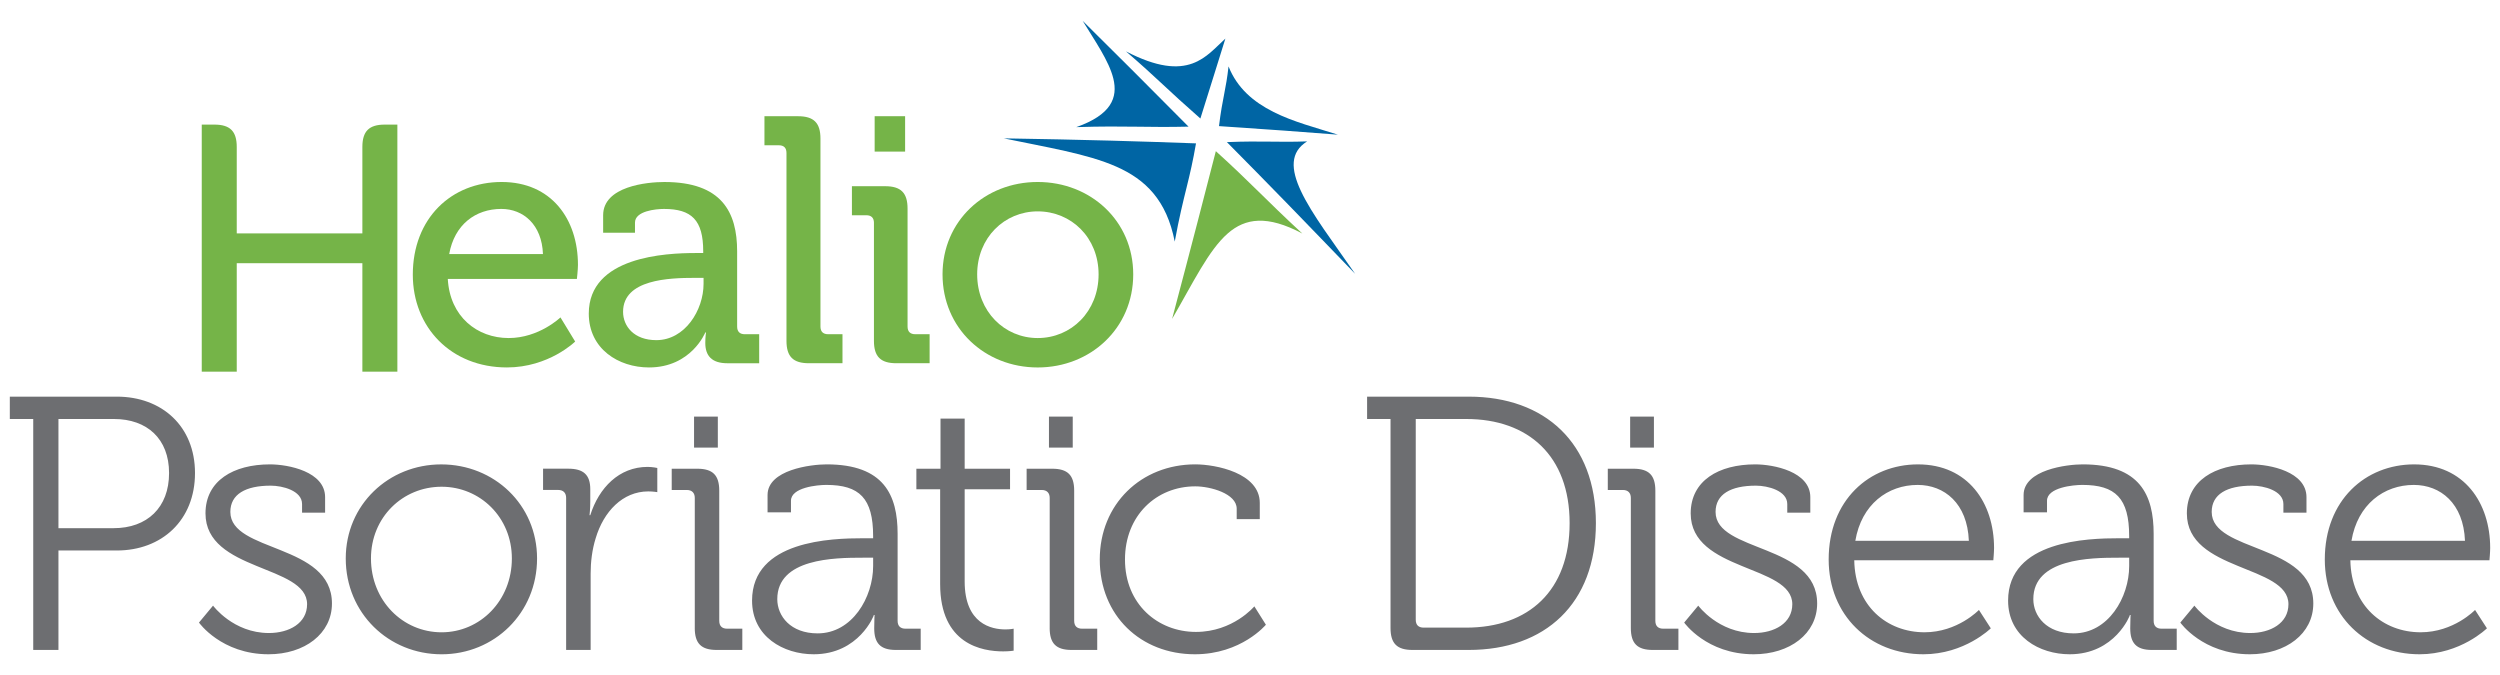 <?xml version="1.0" encoding="utf-8"?>
<!-- Generator: Adobe Illustrator 15.1.0, SVG Export Plug-In . SVG Version: 6.00 Build 0)  -->
<!DOCTYPE svg PUBLIC "-//W3C//DTD SVG 1.1//EN" "http://www.w3.org/Graphics/SVG/1.1/DTD/svg11.dtd">
<svg version="1.1" id="Layer_1" xmlns="http://www.w3.org/2000/svg" xmlns:xlink="http://www.w3.org/1999/xlink" x="0px" y="0px"
	 width="137px" height="37px" viewBox="0 0 137 37" enable-background="new 0 0 137 37" xml:space="preserve">
<g>
	<path fill="#75B448" d="M29.754,13.923c-0.058-1.611-1.073-2.474-2.281-2.474c-1.419,0-2.57,0.863-2.857,2.474H29.754z
		 M27.491,9.973c2.723,0,4.181,2.033,4.181,4.545c0,0.249-0.058,0.767-0.058,0.767h-7.075c0.114,2.071,1.611,3.24,3.336,3.24
		c1.669,0,2.838-1.131,2.838-1.131l0.806,1.323c0,0-1.438,1.419-3.739,1.419c-3.068,0-5.158-2.206-5.158-5.082
		C22.621,11.968,24.73,9.973,27.491,9.973"/>
	<path fill="#75B448" d="M35.967,18.64c1.572,0,2.588-1.648,2.588-3.087v-0.326h-0.479c-1.4,0-3.932,0.077-3.932,1.86
		C34.145,17.874,34.74,18.64,35.967,18.64 M38.114,13.866h0.422V13.77c0-1.707-0.633-2.32-2.148-2.32
		c-0.46,0-1.591,0.115-1.591,0.748v0.556h-1.745v-0.958c0-1.592,2.416-1.822,3.355-1.822c3.145,0,3.988,1.649,3.988,3.797v4.123
		c0,0.287,0.153,0.422,0.423,0.422h0.785v1.59h-1.745c-0.862,0-1.208-0.421-1.208-1.112c0-0.326,0.039-0.575,0.039-0.575H38.65
		c0,0-0.766,1.917-3.086,1.917c-1.669,0-3.299-1.016-3.299-2.953C32.266,14.058,36.484,13.866,38.114,13.866"/>
	<path fill="#75B448" d="M43.099,8.382c0-0.288-0.152-0.421-0.421-0.421h-0.786V6.369h1.84c0.863,0,1.229,0.364,1.229,1.227v10.297
		c0,0.288,0.152,0.422,0.421,0.422h0.786v1.59h-1.84c-0.864,0-1.229-0.363-1.229-1.226V8.382z"/>
	<path fill="#75B448" d="M47.931,6.369H49.6v1.937h-1.669V6.369z M47.893,12.217c0-0.288-0.153-0.422-0.422-0.422h-0.786v-1.591
		h1.821c0.863,0,1.228,0.364,1.228,1.227v6.462c0,0.287,0.153,0.422,0.422,0.422h0.787v1.59H49.12c-0.863,0-1.228-0.363-1.228-1.226
		V12.217z"/>
	<path fill="#75B448" d="M56.866,18.525c1.842,0,3.337-1.457,3.337-3.49c0-2.013-1.495-3.452-3.337-3.452
		c-1.821,0-3.317,1.439-3.317,3.452C53.549,17.068,55.045,18.525,56.866,18.525 M56.866,9.973c2.896,0,5.235,2.129,5.235,5.063
		c0,2.953-2.34,5.101-5.235,5.101s-5.215-2.148-5.215-5.101C51.651,12.102,53.971,9.973,56.866,9.973"/>
	<path fill="#75B448" d="M21.776,6.828h-0.691c-0.861,0-1.227,0.364-1.227,1.227v4.737h-6.884V8.055
		c0-0.863-0.365-1.227-1.228-1.227h-0.69v2.072v5.509v5.958h1.918v-5.945h6.884v5.945h1.918v-7.044V8.899V6.828z"/>
	<path fill="#0065A4" d="M65.781,6.495c-0.903-0.792-1.5-1.345-2.085-1.89c-0.576-0.536-1.147-1.062-1.993-1.79
		c1.716,0.893,2.828,0.959,3.649,0.66c0.766-0.278,1.257-0.867,1.799-1.361c-0.186,0.596-0.387,1.235-0.602,1.928
		C66.317,4.789,66.062,5.604,65.781,6.495"/>
	<path fill="#0065A4" d="M65.131,6.94c-1.138,0.028-1.981,0.013-2.857,0.003c-0.914-0.011-1.864-0.022-3.294,0.024
		c1.916-0.675,2.287-1.611,2.031-2.661c-0.239-0.978-1.028-2.089-1.678-3.161c0.897,0.891,1.823,1.808,2.772,2.755
		C63.084,4.877,64.094,5.893,65.131,6.94"/>
	<path fill="#0065A4" d="M65.541,7.857c-0.165,0.959-0.329,1.662-0.512,2.402c-0.194,0.788-0.406,1.634-0.653,2.981
		c-0.444-2.277-1.607-3.401-3.194-4.105c-1.614-0.716-3.82-1.06-6.173-1.553c2.097,0.035,4.043,0.075,5.84,0.124
		C62.521,7.751,64.085,7.804,65.541,7.857"/>
	<path fill="#75B448" d="M66.628,8.284c0.973,0.88,1.635,1.527,2.307,2.184c0.686,0.67,1.38,1.358,2.433,2.33
		c-1.929-1.028-3.127-0.842-4.082-0.01c-1.06,0.924-1.902,2.704-3.055,4.688c0.54-2.032,1.006-3.818,1.417-5.396
		C66.013,10.675,66.337,9.419,66.628,8.284"/>
	<path fill="#0065A4" d="M67.234,7.788c0.998-0.041,1.678-0.034,2.329-0.027c0.634,0.006,1.248,0.018,2.067-0.013
		c-0.94,0.586-0.898,1.529-0.34,2.719c0.598,1.278,1.778,2.817,2.971,4.538c-1.272-1.318-2.499-2.595-3.685-3.814
		C69.43,10.01,68.314,8.88,67.234,7.788"/>
	<path fill="#0065A4" d="M66.801,6.911c0.095-0.791,0.194-1.292,0.286-1.768c0.089-0.455,0.169-0.89,0.237-1.503
		c0.47,1.185,1.367,1.945,2.467,2.497c1.088,0.546,2.309,0.857,3.528,1.243c-0.947-0.073-1.943-0.151-2.992-0.226
		C69.217,7.075,68.045,6.995,66.801,6.911"/>
	<path fill="#6D6E71" d="M128.86,29.635c0.336-1.995,1.777-3.061,3.416-3.061c1.461,0,2.726,1.007,2.805,3.061H128.86z
		 M127.399,30.661c0,3.061,2.251,5.193,5.193,5.193c2.251,0,3.692-1.422,3.692-1.422l-0.651-1.007c0,0-1.165,1.224-2.981,1.224
		c-2.054,0-3.812-1.441-3.852-3.948h7.622c0,0,0.04-0.435,0.04-0.672c0-2.468-1.422-4.581-4.166-4.581
		C129.631,25.448,127.399,27.403,127.399,30.661 M119.482,34.117c0,0,1.224,1.737,3.811,1.737c1.975,0,3.476-1.125,3.476-2.783
		c0-3.299-5.568-2.785-5.568-5.017c0-0.968,0.829-1.44,2.211-1.44c0.652,0,1.718,0.275,1.718,1.007v0.474h1.265v-0.85
		c0-1.402-2.015-1.797-3.021-1.797c-1.994,0-3.534,0.889-3.534,2.686c0,3.199,5.567,2.804,5.567,4.977
		c0,1.045-0.987,1.579-2.092,1.579c-1.955,0-3.062-1.501-3.062-1.501L119.482,34.117z M111.426,32.833c0-2.23,3.12-2.271,4.68-2.271
		h0.573v0.454c0,1.719-1.146,3.693-3.041,3.693C112.156,34.71,111.426,33.762,111.426,32.833 M110.044,32.913
		c0,1.974,1.718,2.941,3.376,2.941c2.488,0,3.317-2.152,3.298-2.152h0.039c0,0-0.02,0.296-0.02,0.73c0,0.81,0.336,1.185,1.185,1.185
		h1.362v-1.165h-0.828c-0.277,0-0.436-0.139-0.436-0.434v-4.76c0-2.131-0.75-3.811-3.89-3.811c-0.869,0-3.237,0.297-3.237,1.68
		v0.947h1.283v-0.633c0-0.73,1.441-0.868,1.935-0.868c1.816,0,2.567,0.73,2.567,2.804v0.119h-0.554
		C114.407,29.497,110.044,29.615,110.044,32.913 M101.672,29.635c0.336-1.995,1.777-3.061,3.416-3.061
		c1.461,0,2.725,1.007,2.805,3.061H101.672z M100.211,30.661c0,3.061,2.251,5.193,5.192,5.193c2.252,0,3.693-1.422,3.693-1.422
		l-0.651-1.007c0,0-1.165,1.224-2.982,1.224c-2.054,0-3.811-1.441-3.85-3.948h7.621c0,0,0.04-0.435,0.04-0.672
		c0-2.468-1.422-4.581-4.167-4.581C102.441,25.448,100.211,27.403,100.211,30.661 M92.293,34.117c0,0,1.225,1.737,3.811,1.737
		c1.976,0,3.476-1.125,3.476-2.783c0-3.299-5.567-2.785-5.567-5.017c0-0.968,0.828-1.44,2.211-1.44c0.651,0,1.718,0.275,1.718,1.007
		v0.474h1.263v-0.85c0-1.402-2.013-1.797-3.021-1.797c-1.994,0-3.534,0.889-3.534,2.686c0,3.199,5.568,2.804,5.568,4.977
		c0,1.045-0.987,1.579-2.093,1.579c-1.955,0-3.061-1.501-3.061-1.501L92.293,34.117z M89.37,34.413c0,0.85,0.356,1.204,1.205,1.204
		h1.402v-1.165h-0.83c-0.275,0-0.434-0.139-0.434-0.434V26.89c0-0.849-0.355-1.204-1.204-1.204h-1.402v1.165h0.829
		c0.276,0,0.434,0.158,0.434,0.434V34.413z M89.332,24.528h1.303v-1.697h-1.303V24.528z M77.583,33.96V22.961h2.765
		c3.396,0,5.667,2.014,5.667,5.706c0,3.713-2.252,5.727-5.667,5.727h-2.33C77.741,34.394,77.583,34.255,77.583,33.96 M76.201,34.413
		c0,0.85,0.355,1.204,1.204,1.204h3.081c4.186,0,6.969-2.527,6.969-6.95c0-4.383-2.783-6.931-6.969-6.931h-5.569v1.225h1.284V34.413
		z M60.267,30.661c0,3.08,2.251,5.193,5.213,5.193c2.548,0,3.891-1.619,3.891-1.619l-0.633-1.007c0,0-1.164,1.401-3.198,1.401
		c-2.093,0-3.891-1.52-3.891-3.969c0-2.408,1.719-4.008,3.852-4.008c0.829,0,2.27,0.395,2.27,1.225v0.572h1.265v-0.889
		c0-1.639-2.409-2.113-3.534-2.113C62.538,25.448,60.267,27.621,60.267,30.661 M57.522,34.413c0,0.85,0.355,1.204,1.204,1.204h1.402
		v-1.165H59.3c-0.276,0-0.435-0.139-0.435-0.434V26.89c0-0.849-0.355-1.204-1.205-1.204h-1.401v1.165h0.829
		c0.276,0,0.435,0.158,0.435,0.434V34.413z M57.483,24.528h1.303v-1.697h-1.303V24.528z M51.52,32.005
		c0,3.316,2.311,3.691,3.456,3.691c0.336,0,0.572-0.039,0.572-0.039v-1.205c0,0-0.178,0.04-0.454,0.04
		c-0.75,0-2.23-0.296-2.23-2.626v-5.055h2.487v-1.126h-2.487V22.94H51.54v2.745h-1.323v1.126h1.303V32.005z M42.595,32.833
		c0-2.23,3.12-2.271,4.68-2.271h0.573v0.454c0,1.719-1.146,3.693-3.041,3.693C43.326,34.71,42.595,33.762,42.595,32.833
		 M41.213,32.913c0,1.974,1.718,2.941,3.377,2.941c2.487,0,3.317-2.152,3.297-2.152h0.04c0,0-0.02,0.296-0.02,0.73
		c0,0.81,0.335,1.185,1.185,1.185h1.362v-1.165h-0.829c-0.277,0-0.436-0.139-0.436-0.434v-4.76c0-2.131-0.75-3.811-3.889-3.811
		c-0.869,0-3.238,0.297-3.238,1.68v0.947h1.283v-0.633c0-0.73,1.441-0.868,1.935-0.868c1.817,0,2.567,0.73,2.567,2.804v0.119h-0.553
		C45.577,29.497,41.213,29.615,41.213,32.913 M38.073,34.413c0,0.85,0.355,1.204,1.205,1.204h1.401v-1.165h-0.829
		c-0.276,0-0.435-0.139-0.435-0.434V26.89c0-0.849-0.355-1.204-1.204-1.204H36.81v1.165h0.829c0.276,0,0.435,0.158,0.435,0.434
		V34.413z M38.034,24.528h1.303v-1.697h-1.303V24.528z M31.024,35.617h1.343v-4.185c0-0.633,0.079-1.305,0.276-1.936
		c0.435-1.462,1.48-2.567,2.883-2.567c0.257,0,0.494,0.04,0.494,0.04v-1.324c0,0-0.257-0.059-0.533-0.059
		c-1.561,0-2.666,1.145-3.14,2.646h-0.04c0,0,0.04-0.336,0.04-0.751v-0.671c0-0.791-0.375-1.126-1.204-1.126h-1.383v1.165h0.829
		c0.276,0,0.435,0.158,0.435,0.434V35.617z M20.329,30.603c0-2.252,1.737-3.93,3.87-3.93c2.112,0,3.851,1.678,3.851,3.93
		c0,2.311-1.738,4.047-3.851,4.047C22.066,34.649,20.329,32.913,20.329,30.603 M18.947,30.603c0,3.001,2.35,5.252,5.252,5.252
		c2.883,0,5.232-2.251,5.232-5.252c0-2.942-2.35-5.154-5.252-5.154C21.297,25.448,18.947,27.66,18.947,30.603 M10.904,34.117
		c0,0,1.225,1.737,3.811,1.737c1.975,0,3.476-1.125,3.476-2.783c0-3.299-5.568-2.785-5.568-5.017c0-0.968,0.829-1.44,2.212-1.44
		c0.651,0,1.718,0.275,1.718,1.007v0.474h1.263v-0.85c0-1.402-2.013-1.797-3.021-1.797c-1.994,0-3.534,0.889-3.534,2.686
		c0,3.199,5.568,2.804,5.568,4.977c0,1.045-0.987,1.579-2.093,1.579c-1.955,0-3.061-1.501-3.061-1.501L10.904,34.117z M3.203,28.943
		v-5.982h3.041c1.816,0,3.021,1.086,3.021,2.962c0,1.895-1.205,3.021-3.041,3.021H3.203z M1.821,35.617h1.382v-5.45h3.199
		c2.468,0,4.284-1.658,4.284-4.244c0-2.566-1.816-4.187-4.284-4.187H0.538v1.225h1.283V35.617z"/>
</g>
</svg>
